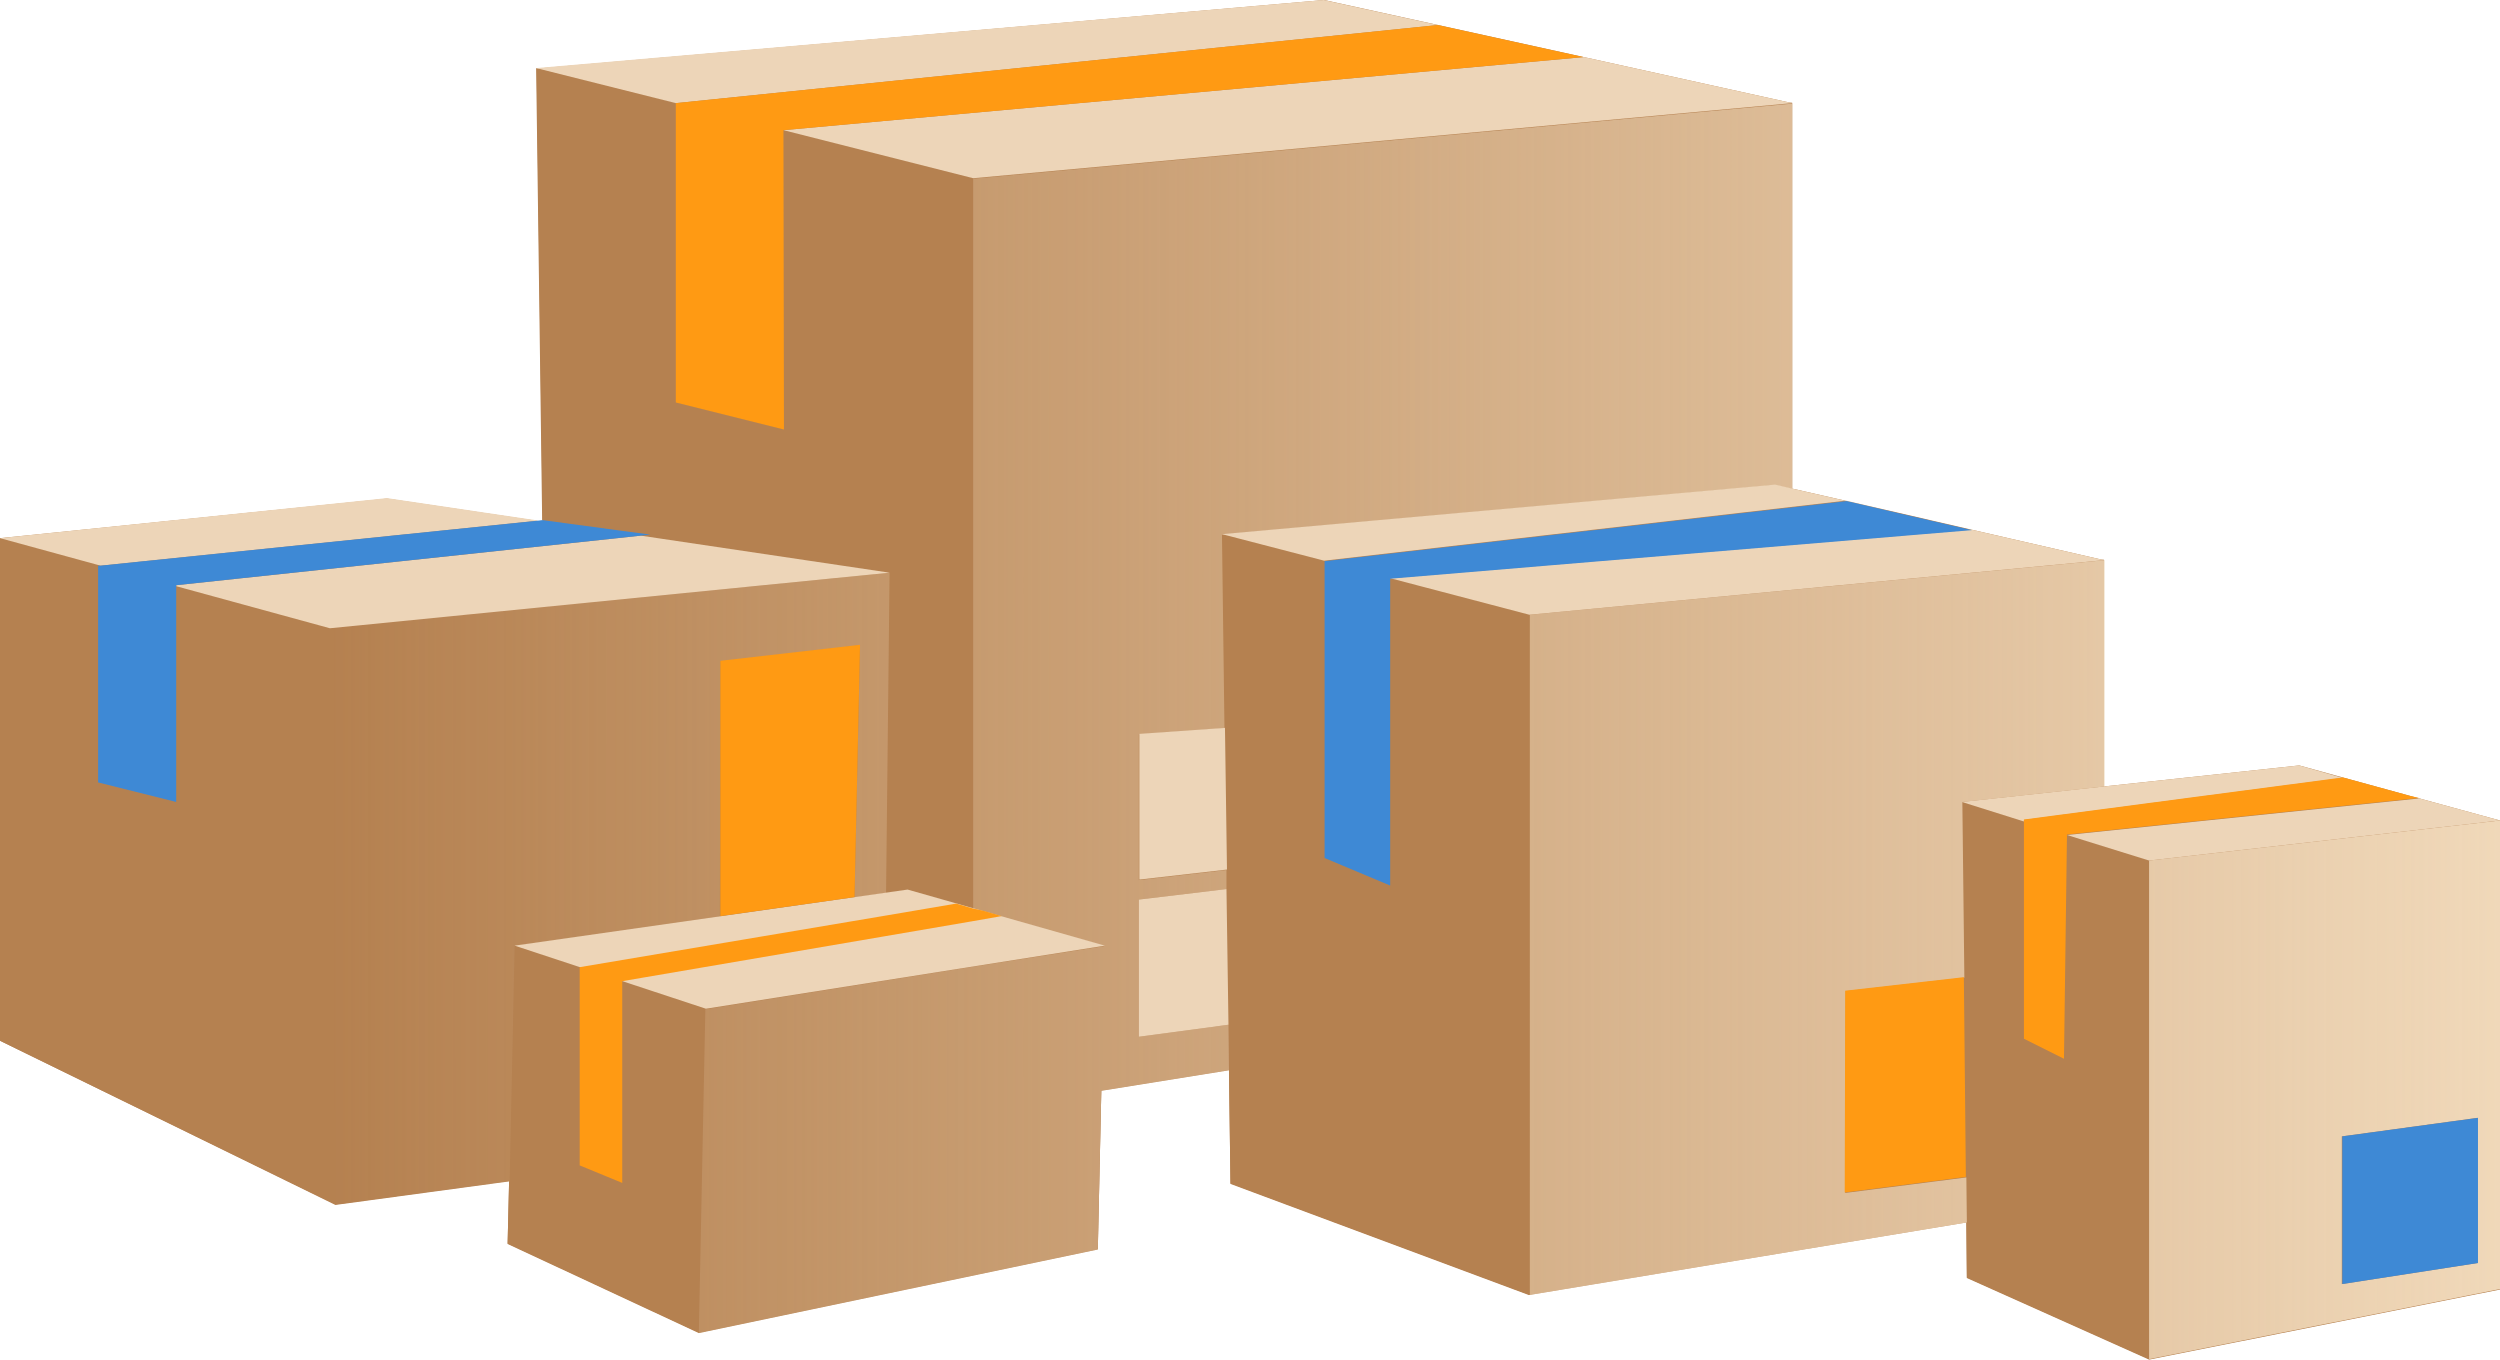 <svg xmlns="http://www.w3.org/2000/svg" xmlns:xlink="http://www.w3.org/1999/xlink" preserveAspectRatio="xMidYMid meet" version="1.0" viewBox="0.0 0.0 499.4 271.6" zoomAndPan="magnify" style="fill: rgb(0, 0, 0);" original_string_length="3901"><g id="__id8_slkeclr88k"><path d="M499.4,163.9v93.6l-70.1,14l-36.4-16.3l-0.1-11.1l-87.4,14.5l-59.6-22.2l-0.3-22.7l-25.5,4.1l-0.7,31.7 l-79.7,16.7l-38.2-17.8l0.3-12.5L67,240.6L0,207.9V107.5l77.3-7.9l30.3,4.5l0.8-0.1l-1.2-90.3L264.5,0l22.8,5h0l29.1,6.4h0 l41.6,9.2v77l21.1,4.8l14.7,3.4l26.5,6.1v45.2l39-4.2l8.7,2.4h0l13.5,3.7L499.4,163.9z" style="fill: rgb(181, 129, 80);"/></g><g><g id="__id9_slkeclr88k"><path d="M429.3,171.9l-16.4-5.1l-0.6,44.8l-8-4V164l-12.4-3.9l28.4-3.1v-45.2l-114.8,10.9l-27.8-7.3l-0.1,0l0,61.3 l-13.1-5.5v-59.3h0l-20.4-5.3l110.5-9.9l3.4,0.8v-77l-163.6,15L156.5,26h0l0.1,59.8L135,80.4V20.6h0l-27.9-7l1.2,90.3l21.5,2.9 L128,107l49.6,7.3L65.9,125.5l-30.7-8.4l0,43.1l-15.6-3.9V113l0.4,0L0,107.5v100.4l67,32.8l34.7-4.7l-0.3,12.5l38.2,17.8l79.7-16.7 l0.7-31.7l25.5-4.1l0.3,22.7l59.6,22.2l87.4-14.5l0.1,11.1l36.4,16.3l70.1-14v-93.6L429.3,171.9z M227.5,146.6l17.1-1.2l0.4,28.3 l-17.5,2V146.6z M143.8,132.1l27.9-3.2l-1.1,50.4v0l-26.8,3.8V132.1z M115.9,232.9v-39.6l61.1-10.3l14.1-2.4l3.4,1l1.9,0.5l3.8,1.1 l-5.7,1l-17.5,3l-52.6,9l0,40.3L115.9,232.9z M227.5,207.1v-27.4l17.5-2.1l0.4,27.1L227.5,207.1z M368.5,238.2l0.1-40.3l23.7-2.7 l0.4,39.9L368.5,238.2z M494.9,252.3l-27.1,4.2l0-29.5l27.1-3.7V252.3z" style="fill: rgb(181, 129, 80);"/></g><linearGradient gradientTransform="matrix(1 0 0 -1 0 274)" gradientUnits="userSpaceOnUse" id="__id10_slkeclr88k" x1="65.905" x2="499.406" xlink:actuate="onLoad" xlink:show="other" xlink:type="simple" y1="127.938" y2="127.938"><stop offset="0" stop-opacity="0" style="stop-color: rgb(240, 216, 185);"/><stop offset="1" style="stop-color: rgb(240, 216, 185);"/></linearGradient><path d="M143.8,183.1l-41,5.9l-1,47L67,240.6l-1.1-115.1l111.8-11.1l-0.7,64l-6.3,0.9l1.1-50.4l-27.9,3.2 L143.8,183.1L143.8,183.1z M227.5,207.1v-27.4l17.5-2.1l0-3.8l-17.5,2v-29.1l17.1-1.2l-0.5-38.7l110.5-9.9l3.4,0.8v-77l-163.6,15 v145.9l1.9,0.5l3.8,1.1l20.5,5.8l-26.2,4.1l-17.6,2.8l-35.9,5.7l-1.3,64.7l79.7-16.7l0.7-31.7l25.5-4.1l-0.1-9.1L227.5,207.1z M305.5,258.7l87.4-14.5l-0.1-9l-24.2,3.1l0.1-40.3l23.7-2.7l-0.4-35.1l28.4-3.1v-45.2l-114.8,10.9V258.7z M499.4,163.9v93.6 l-70.1,14v-99.6L499.4,163.9z M494.9,223.3l-27.1,3.7l0,29.5l27.1-4.2V223.3z" style="fill: url(&quot;#__id10_slkeclr88k&quot;);"/><g id="__id11_slkeclr88k"><path d="M177.7,114.4L65.9,125.5l-30.7-8.4l0-0.2L128,107L177.7,114.4z M77.3,99.5L0,107.5l20.1,5.5l87.5-9 L77.3,99.5z M244.7,145.4l-17.1,1.2v29.1l17.5-2L244.7,145.4z M194.4,35.6l163.6-15l-41.6-9.2L156.5,26L194.4,35.6z M287.2,5 l-22.8-5L107.1,13.6l27.9,7L287.2,5z M393.8,105.8l-116.1,9.7l27.8,7.3l114.8-10.9L393.8,105.8z M459.3,152.9l-39,4.2l-28.4,3.1 l12.4,3.9v-0.3l63.7-8.4L459.3,152.9z M227.5,179.7v27.4l17.9-2.4l-0.4-27.1L227.5,179.7z M379,102.4L358,97.6l-3.4-0.8l-110.5,9.9 l20.4,5.3l104.3-12L379,102.4z M481.5,159l1.7,0.5l-70.3,7.3l16.4,5.1l70.1-8L481.5,159z M102.8,188.9l38.2,12.6l79.7-12.6 l-39.4-11.2L102.8,188.9z" style="fill: rgb(237, 213, 184);"/></g><g id="__id12_slkeclr88k"><path d="M108.4,103.9l21.5,2.9L128,107l-92.8,9.9l0,0.2l0,43.1l-15.6-3.9V113l0.4,0l87.5-9L108.4,103.9z M368.9,100.1l-104.3,12h0v59.3l13.1,5.5l0-61.3l0.1,0l116.1-9.7l-14.7-3.4L368.9,100.1z M467.9,227l0,29.5l27.1-4.2v-29L467.9,227 z" style="fill: rgb(62, 137, 213);"/></g><g id="__id13_slkeclr88k"><path d="M287.2,5l29.1,6.4h0L156.5,26h0l0.1,59.8L135,80.4V20.6h0L287.2,5L287.2,5z M171.8,128.8l-27.9,3.2v51 l26.8-3.8v0L171.8,128.8z M194.4,181.5l-3.4-1l-14.1,2.4l-61.1,10.3v39.6l8.5,3.5l0-40.3l52.6-9l17.5-3l5.7-1l-3.8-1.1L194.4,181.5 z M368.6,197.9l-0.1,40.3l24.2-3.1l-0.4-39.9L368.6,197.9z M481.5,159l-13.5-3.7h0l-63.7,8.4v0.3v43.5l8,4l0.6-44.8l70.3-7.3 L481.5,159z" style="fill: rgb(255, 154, 19);"/></g></g></svg>